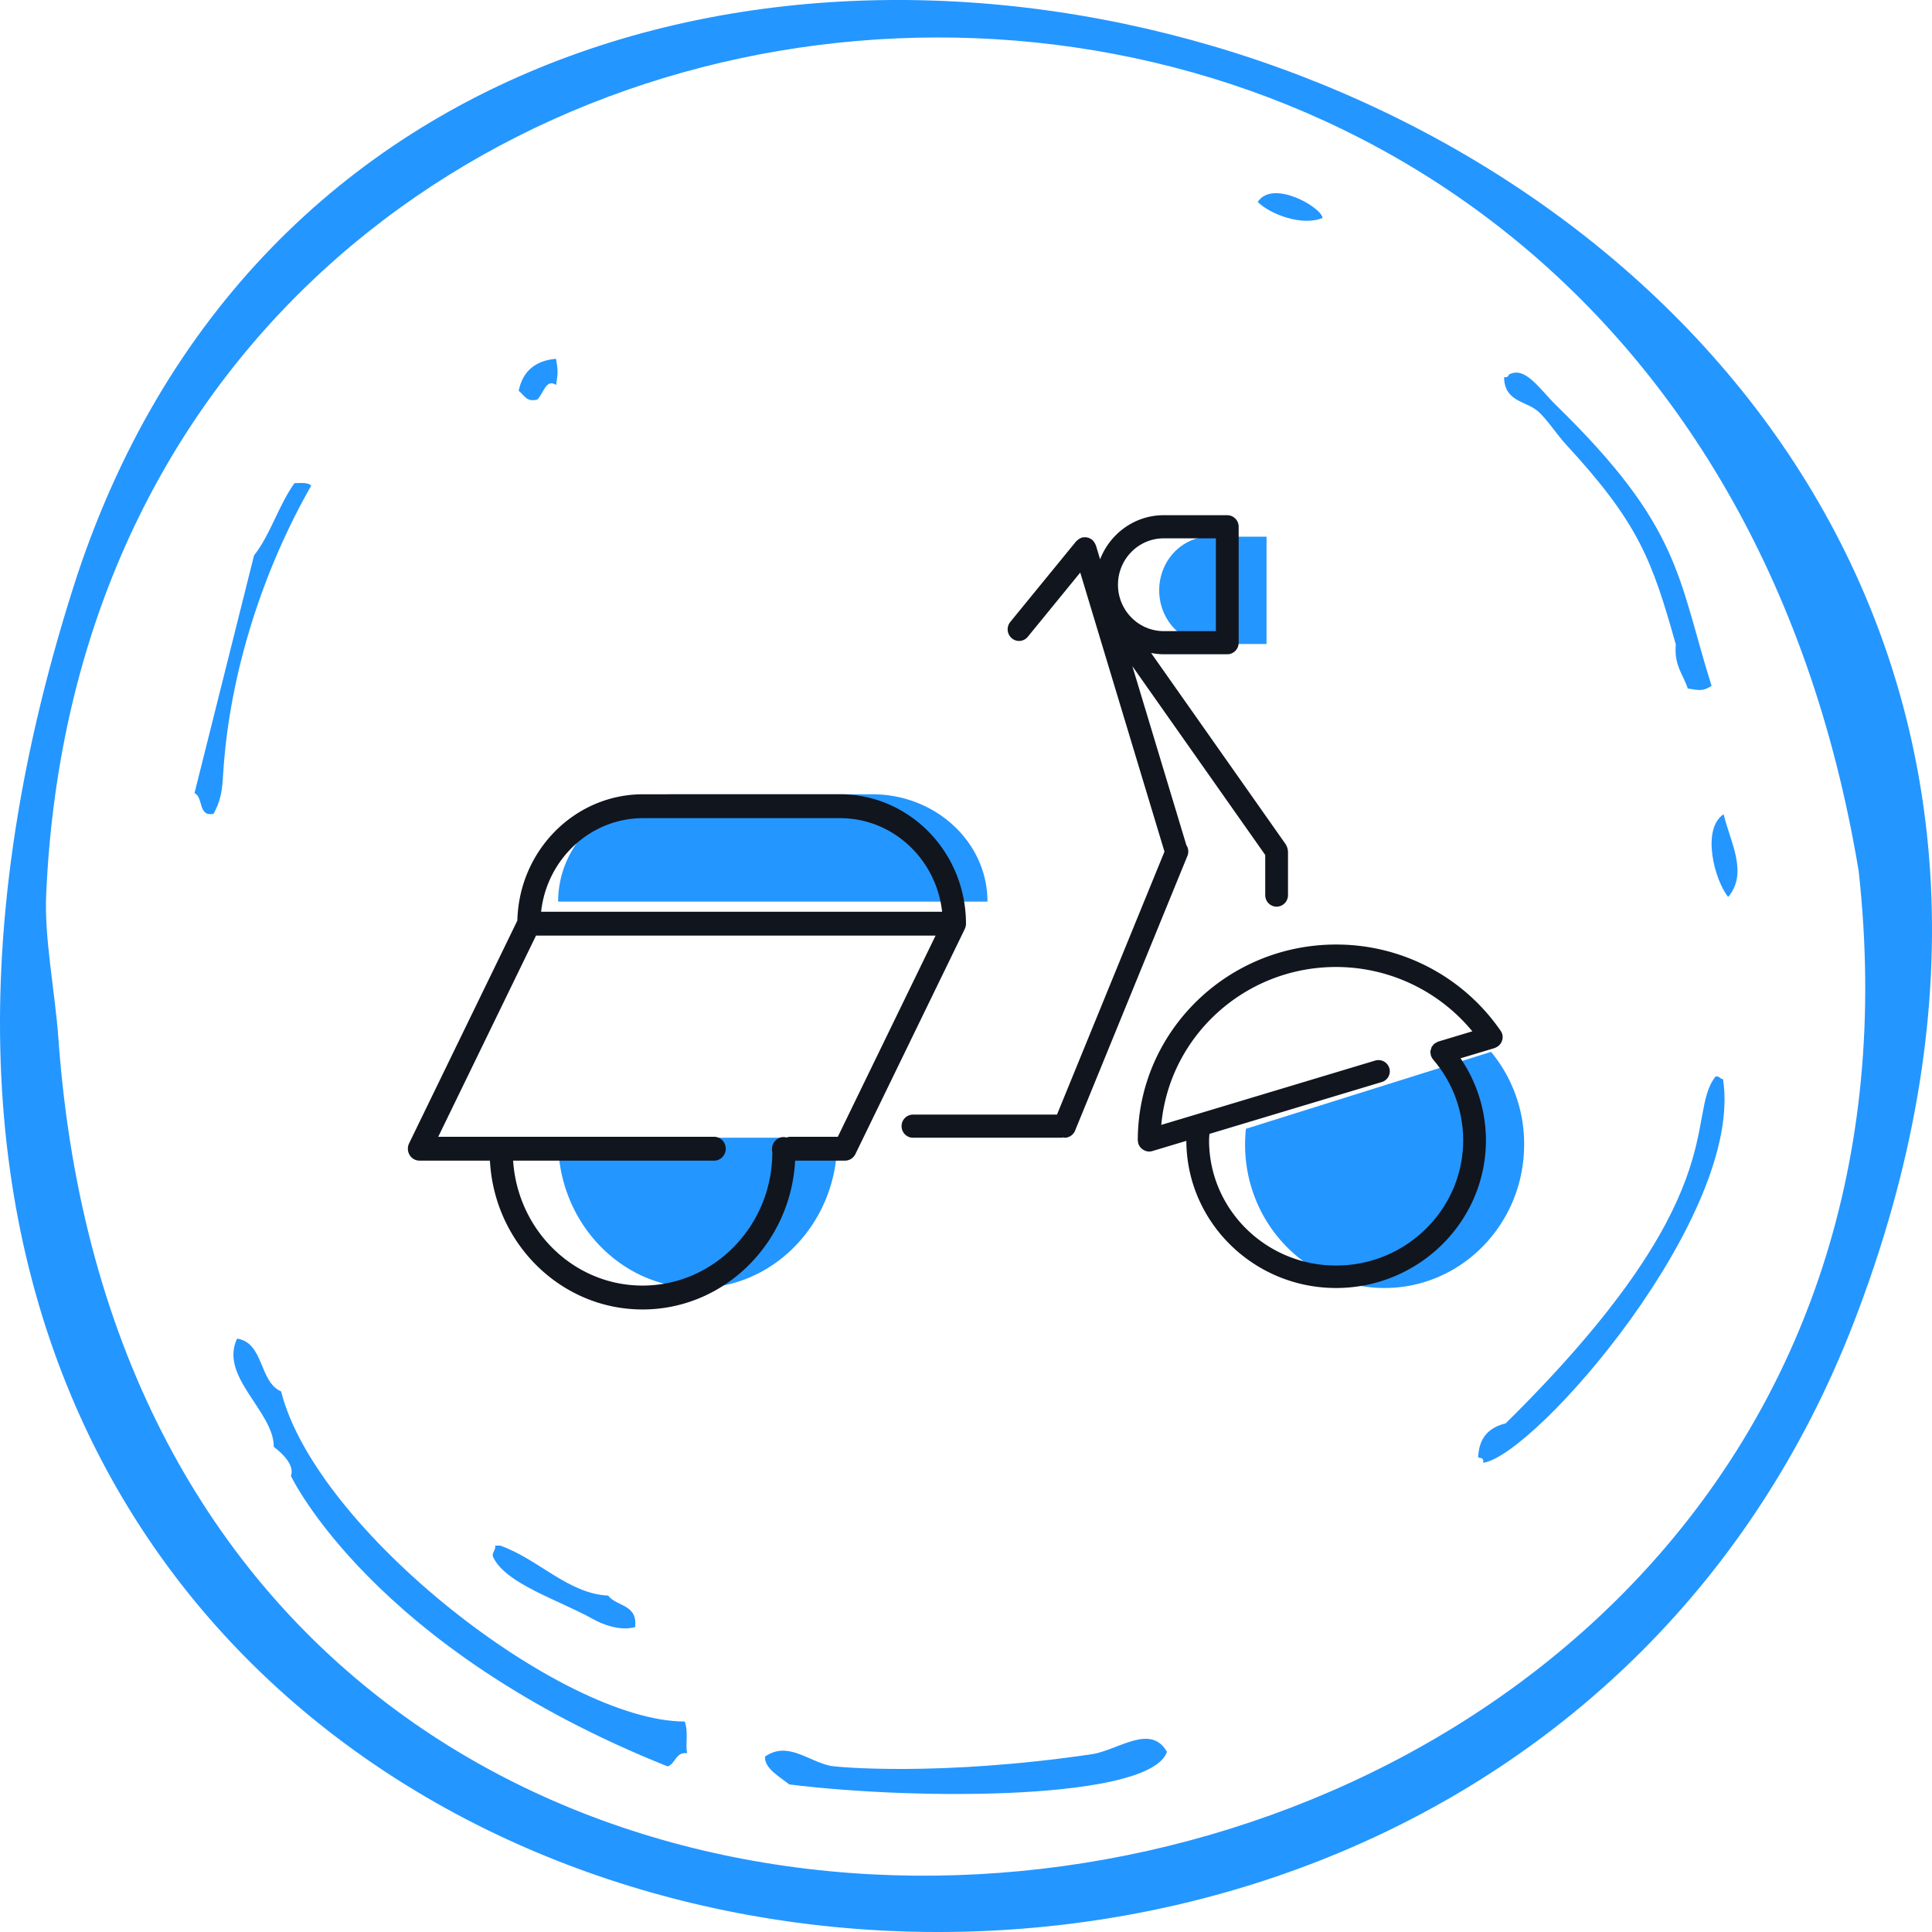 <svg xmlns="http://www.w3.org/2000/svg" width="90" height="90" viewBox="0 0 90 90">
    <g fill="none" fill-rule="evenodd">
        <g fill="#2496FF">
            <path d="M2.724 48.427c-.167-2.324-.665-4.67-.572-6.776 2.219-50.1 75.321-55.84 84.43-1.09 6.076 54.743-79.617 66.625-83.858 7.866zm.687-21.054c-21.392 67.282 64.09 82.978 82.942 34.242C108.937 3.23 19.919-24.515 3.41 27.373z"/>
            <path d="M58.59 9.406c.576.58 2.075 1.144 3.02.747-.055-.502-2.32-1.812-3.02-.747M24.161 18.205c.252.184.36.545.87.407.29-.285.41-.992.871-.678.095-.539.095-.68 0-1.22-.914.08-1.538.524-1.74 1.491M72.511 18.899c-.809-.79-1.459-1.863-2.221-1.45-.025.094-.094.14-.223.12.006 1.138 1.006 1.109 1.556 1.572.43.363.88 1.08 1.332 1.57 3.378 3.661 4.002 5.37 5.11 9.307-.09.985.347 1.396.556 2.055.55.092.71.13 1.11-.121-1.59-5.079-1.414-7.385-7.22-13.053M13.72 22.505c-.731 1.012-1.12 2.395-1.886 3.37L9.06 36.949c.423.183.156 1.115.888.963.339-.62.4-1.08.444-1.806.29-4.881 1.957-9.73 4.105-13.48-.143-.166-.482-.12-.777-.12M80.506 41.786c.95-1.131.085-2.587-.213-3.857-1.055.707-.412 3.093.213 3.857M79.916 50.148c-1.457 1.867 1.028 5.5-9.777 16.159-.757.183-1.249.645-1.28 1.591.142.014.276.037.233.245 2.447-.36 12.164-11.537 11.173-17.873-.149-.006-.161-.157-.35-.122M31.9 80.195c-5.706 0-17.178-8.919-18.805-15.378-1.033-.442-.788-2.265-2.05-2.46-.848 1.771 1.716 3.39 1.709 5.044.38.278.987.855.797 1.353 0 0 3.792 8.036 17.55 13.532.38-.125.358-.681.912-.616-.1-.4.071-.932-.114-1.475"/>
            <path d="M28.328 74.329c-1.862-.088-3.273-1.72-5.03-2.329h-.23c.026.232-.129.27-.114.49.538 1.27 3.027 2.017 4.688 2.942.385.214 1.2.564 1.944.367.128-1.076-.864-.952-1.258-1.47M50.866 81.717c-7.093 1.046-11.88.605-12.181.543-1.048-.22-1.99-1.164-3.045-.434-.045.542.662.929 1.127 1.3 6.143.76 16.82.722 17.595-1.517-.763-1.345-2.3-.068-3.496.108"/>
        </g>
        <path fill="#2496FF" d="M38.988 53c.012.05.012.11.012.16 0 3.77-2.917 6.84-6.5 6.84S26 56.93 26 53.16c0-.05 0-.11.011-.16h12.977M69.459 49A6.72 6.72 0 0 1 71 53.315C71 57.01 68.087 60 64.496 60 60.905 60 58 57.01 58 53.315c0-.247.015-.492.038-.73L69.458 49M40.631 37H31.37C28.404 37 26 39.238 26 42h20c0-2.762-2.404-5-5.369-5M59 30h-2.635C55.059 30 54 28.88 54 27.5s1.059-2.5 2.365-2.5H59v5"/>
        <path fill="#11151E" d="M39.03 52.955h-2.217a.515.515 0 0 0-.171.036.527.527 0 0 0-.27-.008.57.57 0 0 0-.394.687c0 3.428-2.712 6.217-6.047 6.217-3.196 0-5.813-2.565-6.028-5.82h9.364c.299 0 .541-.25.541-.556a.549.549 0 0 0-.54-.556H20.415l4.554-9.37h18.613l-4.553 9.37zm-9.073-14.842h9.18c2.453 0 4.481 1.91 4.75 4.36h-18.68c.269-2.45 2.296-4.36 4.75-4.36zm14.989 5.15a.56.56 0 0 0 .054-.234l-.001-.023v-.005C44.983 39.689 42.36 37 39.137 37h-9.18c-3.185 0-5.78 2.626-5.856 5.883l-5.044 10.38a.57.57 0 0 0 .024.54.537.537 0 0 0 .46.264h3.282C23.026 57.924 26.132 61 29.931 61c3.8 0 6.907-3.076 7.109-6.933h2.324a.54.54 0 0 0 .484-.307l5.095-10.483c.002-.004 0-.01.003-.015z"/>
        <path fill="#11151E" d="M54.209 25.078h2.432V29.4h-2.432c-1.174 0-2.129-.97-2.129-2.161 0-1.192.955-2.161 2.129-2.161zm1.055 14.287l-2.515-8.333 6.19 8.796v1.87c0 .297.237.538.53.538.293 0 .531-.241.531-.539v-2.042c0-.02-.01-.037-.011-.056a.503.503 0 0 0-.065-.205c-.009-.017-.011-.037-.023-.053l-6.279-8.923c.19.036.386.06.587.06h2.963c.293 0 .53-.241.53-.539v-5.4a.535.535 0 0 0-.53-.539h-2.963c-1.346 0-2.494.854-2.962 2.054l-.197-.653c-.005-.016-.016-.027-.023-.042a.567.567 0 0 0-.117-.178c-.012-.012-.017-.026-.03-.036-.013-.012-.03-.015-.045-.025a.51.51 0 0 0-.397-.082c-.017.004-.034 0-.051.006-.016.004-.026.016-.041.022a.569.569 0 0 0-.176.119c-.011.011-.026.017-.037.03l-3.07 3.758a.545.545 0 0 0 .07.759.521.521 0 0 0 .747-.07l2.442-2.99 3.924 13-5.007 12.25H42.53a.535.535 0 0 0-.531.539c0 .298.238.539.53.539h6.92c.026 0 .047-.01.071-.014.024.003.048.014.072.014a.532.532 0 0 0 .49-.332l5.236-12.806a.538.538 0 0 0-.055-.497z"/>
        <path fill="#11151E" d="M62.238 58.954c-3.261 0-5.915-2.617-5.915-5.834 0-.1.01-.199.017-.299l8.027-2.415a.521.521 0 0 0 .352-.653.532.532 0 0 0-.661-.347l-8.37 2.518a.353.353 0 0 0-.025.008l-1.566.47c.37-4.116 3.877-7.356 8.14-7.356a8.224 8.224 0 0 1 6.35 2.997l-1.58.475h-.002c-.037.012-.07.036-.104.056-.028.015-.059.025-.082.045l-.003.001c-.017.015-.025.034-.04.05-.031.034-.064.068-.085.108-.015.029-.02.06-.028.092-.011.033-.026.065-.029.1-.004.048.005.095.014.142.004.019 0 .038.006.057 0 .002 0 .002.002.003.002.01.009.018.013.027.02.053.046.1.08.142.004.005.005.01.009.016a5.736 5.736 0 0 1 1.402 3.763c0 3.217-2.657 5.834-5.922 5.834zM70 48.324v-.008a.517.517 0 0 0-.091-.293A9.29 9.29 0 0 0 62.238 44c-5.075 0-9.205 4.062-9.235 9.066 0 .019-.003.036-.003.054 0 .027.011.05.016.076.003.025 0 .051.007.076.003.01.01.018.014.028.008.022.02.041.03.061a.498.498 0 0 0 .22.216c.019.01.036.02.055.028.06.023.122.038.188.038h.001a.53.53 0 0 0 .154-.023l1.58-.475C55.278 56.927 58.4 60 62.238 60c3.85 0 6.982-3.087 6.982-6.88a6.78 6.78 0 0 0-1.183-3.82l1.587-.476c.016-.005.028-.015.043-.021l.023-.01a.544.544 0 0 0 .143-.097l.019-.018a.52.52 0 0 0 .097-.145.507.507 0 0 0 .05-.21z"/>
    </g>
</svg>
